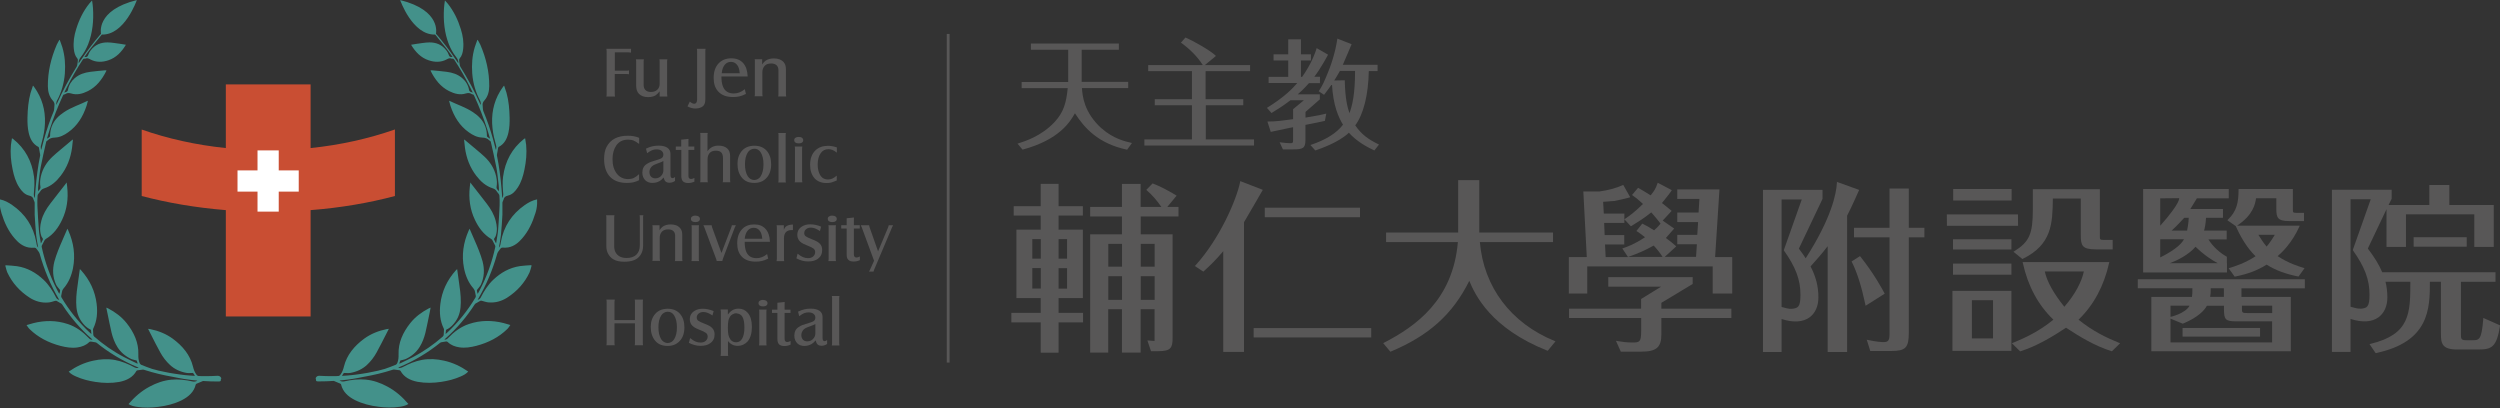 <?xml version="1.0" encoding="UTF-8"?><svg id="_圖層_1" xmlns="http://www.w3.org/2000/svg" viewBox="0 0 267.46 43.65"><rect x="0" y="0" width="267.46" height="43.65" fill="#333333" stroke="none"/><defs><style>.cls-1{fill:#43918a;}.cls-2{fill:#c94e33;}.cls-3{fill:#fff;}.cls-4{fill:#585757;}</style></defs><path class="cls-4" d="M113.25,31.89h2.6v-7.32h-2.6v-1.51h2.6v-1h-2.6v-2.39h-1.91v2.39h-2.89v1h2.89v1.51h-2.6v7.32h2.6v1.58h-3.14v1.02h3.14v3.24h1.91v-3.24h2.62v-1.02h-2.62v-1.58ZM113.25,25.58h.91v2.09h-.91v-2.09ZM113.25,28.69h.91v2.19h-.91v-2.19ZM111.35,30.87h-.91v-2.19h.91v2.19ZM111.35,27.67h-.91v-2.09h.91v2.09Z"/><path class="cls-4" d="M126.08,23.16v-1.02h-1.2l1-1.21-.07-.04c-.92-.56-1.72-.97-2.46-1.25l-.04-.02-.67.69.05.05c.6.55.98.95,1.56,1.78h-2.22v-2.46h-2v2.46h-3.4v1.02h3.4v1.91h-3.4v12.65h1.93v-4.64h1.47v4.64h2v-4.64h1.49v3.4s-.77-.06-.77-.06l.39,1.15h.78c1.32,0,1.53-.34,1.53-1.41v-11.09h-3.41v-1.91h4.04ZM120.04,32.08h-1.47v-2.53h1.47v2.53ZM120.04,28.53h-1.47v-2.44h1.47v2.44ZM123.53,32.08h-1.49v-2.53h1.49v2.53ZM123.53,26.09v2.44h-1.49v-2.44h1.49Z"/><rect class="cls-4" x="134.12" y="35.1" width="12.58" height="1"/><path class="cls-4" d="M132.68,19.37v.08c-.39,1.91-2.17,6.07-4.79,8.95l-.06.06.91.6.04-.04c.6-.54,1.27-1.17,2.09-2.15v10.78h2.22v-13.88c.38-.62,2.01-3.46,2.01-3.46l-2.43-.94Z"/><rect class="cls-4" x="135.31" y="22.22" width="10.19" height="1.02"/><path class="cls-4" d="M158.3,25.9h7.85v-1.02h-7.89v-5.61h-2.26v5.61h-7.71v1.02h7.68c-.53,6.19-4.5,9.01-7.91,10.77l-.08.04.77.92.05-.02c4.09-1.72,6.61-3.99,8.39-7.56.63,1.5,2.29,5.06,8.34,7.46l.05.02.83-1.01-.09-.04c-4.68-1.91-7.59-5.77-8-10.59Z"/><path class="cls-4" d="M201.6,31.36c-.17-.34-1.12-2.1-2.57-3.91l-.04-.05-.9.57.03.06c.57,1.14,1.04,2.64,1.45,4.58l.02.1,2.04-1.29-.03-.06Z"/><path class="cls-4" d="M204.21,24.37v-4.2h-2.06v4.2h-3.8v1.02h3.8v10.33c0,.7-.13.88-.65.88-.14,0-.69-.02-1.67-.23l-.12-.03.38,1.21h2.24c1.54,0,1.88-.35,1.88-1.95v-10.21h1.67v-1.02h-1.67Z"/><path class="cls-4" d="M196.52,19.46v.09c-.06,1.16-.57,3.76-3.34,8.08-.21-.33-.46-.67-.73-1.03l2.53-5.32v-.97h-6.37v17.35h1.99v-3.53c2.63.85,3.94-.48,3.94-2.31,0-1.16-.26-2.21-.84-3.32.39-.43,1.32-1.47,1.83-2.16v11.32h2.08v-14.58c.43-.81,1.29-2.76,1.29-2.76l-2.38-.86ZM191.69,33.04c-.29.03-.77-.11-1.09-.2v-11.5h2.16l-1.91,5.39v.04s0,.03,0,.03c1.24,1.74,1.78,3.13,1.77,4.75,0,1.34-.28,1.42-.94,1.49Z"/><rect class="cls-4" x="208.94" y="28.2" width="6.25" height="1.19"/><path class="cls-4" d="M208.88,37.54h6.31s0-6.42,0-6.42h-6.31v6.42ZM210.96,32.12h2.26v4.08h-2.26v-4.08Z"/><rect class="cls-4" x="208.94" y="25.6" width="6.25" height="1.09"/><path class="cls-4" d="M215.39,26.92l.97.79.04-.02c3.13-1.52,3.19-3.81,3.22-6.45h2.99v3.91c0,1.11.14,1.53,1.6,1.53h1.81v-1.01h-.99c-.38,0-.38-.09-.38-.41v-5.02h-7.17v2.17c0,2.63-.37,3.46-2,4.48l-.08.05Z"/><rect class="cls-4" x="208.96" y="20.22" width="6.25" height="1.23"/><polygon class="cls-4" points="215.89 22.94 208.28 22.94 208.29 24.16 215.9 24.16 215.89 22.94"/><path class="cls-4" d="M226.71,36.68c-1.35-.55-2.81-1.24-4.34-2.48,1.62-1.56,2.72-3.6,3.27-6.07l.02-.09h-9.27l.02.09c.54,2.47,1.64,4.51,3.27,6.07-1.52,1.24-2.98,1.93-4.34,2.48l-.1.04.87.86h.05c1.78-.57,3.42-1.56,4.87-2.52,1.46.96,3.09,1.95,4.87,2.51h.05s.87-.85.87-.85l-.1-.04ZM220.85,32.82c-1.13-1.41-1.86-2.69-2.09-3.78h4.18c-.23,1.08-.91,2.43-2.09,3.78Z"/><path class="cls-4" d="M265.67,34.02v.12c-.18,2.26-.45,2.26-1.18,2.26h-.6c-.61,0-.61-.14-.61-.68v-5.57h3.7v-1.02h-12.12c-.33-.8-.84-1.62-1.54-2.54l2-4.21v4.04h2.08v-3.49h7.31v3.49h2.08v-4.49h-4.75v-2.14h-2.14v2.14h-4.36l.33-.67v-.96h-6.39v17.35h1.99v-3.53c2.63.85,3.94-.48,3.94-2.31,0-.58-.07-1.13-.2-1.67h2.66c0,3.39-.03,5.63-4.27,6.65l-.1.02.65.96h.05c5.71-1.21,5.76-4.76,5.76-7.63h1.18v5.55c0,1.06.12,1.7,1.74,1.7h2.23c1.45,0,1.99-.21,2.36-2.58l-1.78-.79ZM252.56,33.02c-.29.03-.77-.11-1.09-.2v-11.5h2.16l-1.91,5.4v.04s.01.03.01.03c1.24,1.74,1.78,3.13,1.77,4.75,0,1.34-.28,1.42-.94,1.49Z"/><rect class="cls-4" x="258.22" y="25.38" width="5.68" height="1.01"/><path class="cls-4" d="M238.24,28.16h0v-.69s-.09-.05-.09-.05c-1.03-.6-1.63-1.4-1.89-1.81h1.96v-.94h-2.42c.06-.21.17-.66.21-1.37h1.81v-.94h-3.49s.46-.74.7-1.14h3.41v-1h-9.16v8.93h8.97v-1ZM234.16,23.3c-.02.58-.13,1.13-.17,1.34,0,0,0,.02,0,.03h-1.66c.58-.52,1.35-1.37,1.35-1.37h.49ZM231.11,21.22l2.02-.02s.21.43-2.02,2.95v-2.93ZM231.11,25.6h2.54c-.34.67-1.41,1.38-2.54,1.94v-1.94ZM232.13,28.16c.85-.32,2.01-.9,2.76-1.76.92.9,1.85,1.49,2.38,1.76h-5.14Z"/><path class="cls-4" d="M238.29,23.56l.9.63.03.07c.8,1.77,1.63,2.72,2.09,3.15-1.15.76-2.25,1.09-2.79,1.26l-.09.03.64.89h.04c1.39-.28,2.4-.66,3.38-1.28.98.61,1.99.99,3.38,1.27h.04s.64-.89.64-.89l-.09-.03c-.54-.16-1.64-.5-2.79-1.26.42-.35,1.52-1.38,2.32-3.15l.04-.11h-6.7c1.73-1.15,1.94-2.32,2.03-2.93h2.17s0,1.11,0,1.11c0,.96.12,1.33,1.39,1.33h1.57v-.88h-.86c-.33,0-.33-.08-.33-.36v-2.19h-5.81v.07c0,1.35-.19,2.31-1.14,3.21l-.06.06ZM242.49,25.12h.88c-.23.38-.49.8-.88,1.26-.39-.47-.65-.89-.88-1.26h.88Z"/><rect class="cls-4" x="233.5" y="35.09" width="8.29" height=".92"/><path class="cls-4" d="M246.58,30.84v-.96h-17.87v.96h5.84v.3c0,.22-.02.45-.05.63h-4.34v5.81h14.92v-5.81h-5.28v-.92h6.77ZM236.51,31.12v-.28h1.41v.92h-1.47c.06-.33.06-.54.06-.65ZM232.21,32.7h2.04c-.46.86-2.04,1.2-2.04,1.2v-1.2ZM239.85,32.7h3.24v.79h-2.71c-.49.01-.53-.08-.53-.42v-.37ZM243.08,34.38v2.25h-10.87v-2.54l1.31.54c1.69-.69,2.36-1.49,2.58-1.92h1.83v.34c0,1.18.16,1.33,1.39,1.33h3.77Z"/><path class="cls-4" d="M177.75,32.39l3.34-2.01v-.73h-9.03v1.02h5.65l-2.14,1.32v1.03s-7.71,0-7.71,0v1h7.72v1.39c0,1.19-.18,1.23-.92,1.23-.65,0-.99-.05-1.54-.14l-.24-.04.52,1.16h2.21c1.6,0,2.13-.47,2.13-1.84v-1.76h7.49v-1h-7.49v-.62Z"/><path class="cls-4" d="M183.49,27.49l.46-7.15v-.08s-4.51,0-4.51,0v1.02h2.37l-.09,1.46h-2.28v1.02h2.23l-.09,1.37h-2.14v1h2.1l-.09,1.35h-3.35l1.23-1.12-.13-.12c-.25-.22-.47-.41-.98-.78l.89-1.01-1.23-.85.96-1.04-.06-.05c-.32-.28-.98-.79-.98-.79,0,0,1.11-1.35,1.05-1.38l-1.5-.79-.03.08c-.19.54-.31.76-.73,1.27-.65-.41-.93-.58-1.29-.78l-.05-.03-.65.77.07.05c.26.18.49.34,1.1.91-.93.91-1.38,1.22-1.86,1.55l-.13.09.7.75.05-.03c.09-.05.17-.11.27-.17.49-.3,1.1-.68,1.86-1.29.39.43.83.99.99,1.2-.21.28-.44.5-.69.72-.52-.34-.82-.5-1.21-.69l-.05-.03-.63.79.12.08c.25.17.49.33.8.59-1.15.76-1.83.99-2.34,1.17l-.09.03.61.92h-2.39l-.07-1.35h2.06v-1h-2.1l-.05-1.3h2.16v-1h-2.2l-.07-1.26c.31-.02.55-.04,1.18-.09h.04s1.7-.36,1.67-.41l-.74-1.31-.06.03c-.69.31-1.52.54-2.47.67h-1.74l.37,7.02h-1.92v3.9h1.97v-2.9h13.42v2.9h2.09v-3.9h-1.81ZM174.17,27.49l.05-.02c1.07-.37,1.76-.68,2.7-1.2.51.56.72.86.95,1.22h-3.7Z"/><path class="cls-4" d="M117.84,13.73c-1.87-1.71-2.03-3.44-2.09-4.31h4.95v-.66h-4.98c0-.12,0-.25,0-.33v-3.11h3.98v-.66h-9.41v.66h3.99v3.13c0,.09,0,.23,0,.32h-4.98v.66h4.93c-.16,1.58-.43,2.58-1.42,3.64-1.39,1.48-3.11,2.03-3.84,2.26l-.11.04.53.63h.03c3.92-1.05,5.08-2.99,5.58-3.88,1.01,1.56,2.47,3.23,5.56,3.89h.03s.51-.71.51-.71l-.07-.02c-.58-.13-1.95-.44-3.16-1.54Z"/><path class="cls-4" d="M128.98,11.26h4.03v-.65h-4.03v-3h4.76v-.65h-4.84l1.18-.97-.03-.04c-.52-.53-2.47-1.62-3.2-1.93h-.03s-.48.54-.48.54l.04.03c.98.71,1.75,1.51,2.3,2.37h-5.84v.65h4.68v3h-3.98v.65h3.98v3.65h-5.09v.66h11.73v-.66h-5.16v-3.65Z"/><path class="cls-4" d="M141.59,8.88c-.17.35-.34.63-.48.84l-.03.04.57.38.03-.03c.05-.06.1-.13.15-.2.19-.25.42-.55.67-.92.12,2.35.73,3.61,1.18,4.35-.67.89-1.85,1.63-3.42,2.15l-.07.02.52.58h.03c.61-.22,2.45-.84,3.57-1.89.82.92,1.92,1.52,2.69,1.88l.03.02.5-.63-.05-.03c-1.02-.5-1.8-1.01-2.49-2.03.88-1.18,1.4-3.24,1.45-5.81h.94v-.67h-3.72c.2-.43.94-2.2.94-2.2l-1.53-.6v.05c-.21,1.45-.7,2.92-1.19,4.04M141.22,8.21h-.61c.71-.91,1.47-2.36,1.47-2.36l-1.23-.71v.05c-.31.99-.82,2.01-1.54,3.03h-.13v-1.75h1.07v-.66h-1.07v-1.6h-1.36v1.6h-1.57v.66h1.57v1.75h-2.1v.66h3.07c-.51.58-1.29,1.44-3.2,2.63l-.05.03.49.55.13-.08c.46-.28,1.09-.67,1.89-1.28h1.44l-1.15.95h0v1.07c-.77.11-1.95.27-2.68.25h-.07s.36,1.11.36,1.11c0,0,1.46-.32,1.98-.42.17-.03.32-.06.41-.08v1.4c0,.28-.05.31-.3.31-.3,0-.65-.04-.97-.08l-.17-.02.35.76h1.1c1.03,0,1.31-.12,1.31-.99v-1.63c.67-.13,1.86-.37,2.05-.42h.03s.15-.79.15-.79l-.07.02c-.4.1-.75.18-2.15.41v-.61l1.53-1.34v-.54h-2.36c.26-.22.64-.57,1.2-1.2h1.17M144.37,12.11c-.23-.66-.46-1.61-.5-3.47v-.05s-1.13.02-1.13.02c.16-.25.35-.55.61-1.02h1.62c0,2.52-.3,3.71-.6,4.51Z"/><path class="cls-4" d="M64.87,5.22h2.64v.41c-.09-.02-.18-.03-.27-.03h-1.46v1.96h1.24c.09,0,.18,0,.27-.03v.42c-.07-.02-.16-.03-.26-.03h-1.26v2.16c0,.09.01.17.03.25h-.93c.02-.08.03-.16.03-.25v-4.6c0-.08-.01-.17-.03-.24Z"/><path class="cls-4" d="M70.57,10.32v-.55c-.15.19-.28.33-.42.42-.21.13-.48.2-.8.2-.43,0-.77-.12-1-.36-.19-.2-.29-.49-.29-.86v-2.58c0-.08-.01-.17-.03-.24h.86c-.02.07-.03.15-.03.24v2.5c0,.21.05.38.16.51.14.16.34.24.62.24s.5-.08.67-.23c.17-.16.26-.36.26-.61v-2.41c0-.09,0-.17-.03-.24h.86c-.02.06-.03.15-.03.24v3.49c0,.08.01.16.03.25h-.81Z"/><path class="cls-4" d="M73.55,11.38l.25-.51c.18.15.33.23.46.23.21,0,.32-.16.32-.48v-5.16c0-.09-.01-.17-.03-.24h.94c-.02.06-.03.15-.03.25v5.12c0,.3-.05.52-.15.65-.08.12-.2.21-.37.27-.16.07-.34.1-.54.1-.29,0-.57-.08-.85-.23Z"/><path class="cls-4" d="M79.8,10.05c-.26.13-.49.21-.69.26-.2.05-.43.07-.7.07-.69,0-1.22-.2-1.58-.6-.32-.35-.48-.83-.48-1.44,0-.68.18-1.2.55-1.58.34-.35.79-.52,1.34-.52s.96.17,1.26.5c.3.33.46.81.49,1.44h-2.81c0,.44.05.78.15,1.04.19.52.59.78,1.18.78.41,0,.8-.15,1.17-.46l.12.5ZM77.2,7.84h1.94c-.02-.23-.05-.41-.1-.55-.07-.21-.18-.38-.35-.51-.14-.11-.3-.16-.49-.16-.28,0-.5.11-.67.32-.17.21-.28.51-.32.9Z"/><path class="cls-4" d="M80.73,6.34h.81v.56c.12-.19.24-.32.37-.41.23-.16.53-.24.89-.24.46,0,.81.14,1.05.41.15.18.23.42.23.74v2.67c0,.08.01.16.03.25h-.86c.02-.06.03-.14.03-.25v-2.56c0-.23-.07-.4-.2-.53-.13-.12-.33-.19-.57-.19-.31,0-.54.08-.7.25-.16.18-.25.41-.25.69v2.32c0,.09.01.17.03.25h-.86c.02-.07.03-.15.03-.25v-3.49c0-.08,0-.17-.03-.24Z"/><path class="cls-4" d="M68.38,14.75v.66c-.22-.18-.42-.3-.59-.37-.17-.07-.37-.1-.6-.1-.55,0-.96.2-1.25.61-.27.39-.41.88-.41,1.49,0,.65.16,1.16.47,1.55.3.38.71.57,1.21.57.22,0,.42-.04.59-.12.17-.08.36-.21.57-.41v.65c-.24.11-.45.19-.64.23-.19.04-.41.06-.66.06-.77,0-1.36-.21-1.78-.63-.44-.45-.66-1.09-.66-1.93,0-.53.09-.97.27-1.31.42-.79,1.18-1.18,2.28-1.18.42,0,.82.07,1.19.22Z"/><path class="cls-4" d="M71,18.99c-.16.18-.3.31-.43.38-.23.13-.49.2-.78.2s-.54-.09-.73-.26c-.22-.21-.34-.49-.34-.84,0-.42.16-.73.48-.93.14-.09.28-.16.4-.21.13-.05.41-.14.85-.27.19-.06.32-.12.4-.2.08-.08.12-.19.12-.33,0-.16-.07-.29-.2-.4-.13-.1-.3-.15-.52-.15-.18,0-.35.03-.49.09-.14.06-.32.16-.53.32l-.12-.49c.27-.12.49-.21.69-.25.19-.04.41-.07.67-.07.4,0,.71.08.93.23.22.15.33.37.33.65v2.27c0,.22.08.33.23.33.06,0,.15-.04.26-.12v.42c-.2.13-.39.19-.58.19s-.33-.04-.43-.13c-.1-.09-.17-.24-.22-.45ZM70.98,17.22c-.1.05-.17.09-.21.11-.05.02-.24.09-.58.22-.27.1-.45.22-.55.37-.11.15-.16.31-.16.49,0,.2.06.37.17.49.12.12.27.18.46.18.3,0,.53-.12.7-.36.11-.15.16-.32.16-.49v-1Z"/><path class="cls-4" d="M72.88,16.04h-.58v-.36h.58v-.74l.78-.08c0,.14-.01.23-.01.28v.54h.63v.36h-.63v2.77c0,.23.1.34.29.34.09,0,.21-.04.35-.11v.39c-.21.1-.43.15-.66.15-.25,0-.44-.06-.56-.18-.12-.12-.18-.31-.18-.57v-2.79Z"/><path class="cls-4" d="M74.9,19.51c.02-.07.03-.15.03-.24v-4.81c0-.09,0-.17-.03-.24h.82c-.02.07-.03.15-.03.24v1.71c.16-.21.34-.36.52-.45s.4-.14.66-.14c.39,0,.7.1.92.29.22.19.32.46.32.82v2.57c0,.08,0,.16.03.24h-.82c.02-.07.03-.15.03-.24v-2.32c0-.28-.06-.49-.18-.62-.12-.13-.31-.2-.57-.2-.3,0-.52.08-.67.24-.15.17-.23.39-.23.64v2.26c0,.08,0,.16.03.24h-.82Z"/><path class="cls-4" d="M80.7,15.59c.58,0,1.03.19,1.35.57.3.36.45.83.45,1.42,0,.63-.17,1.12-.52,1.48-.32.34-.75.51-1.28.51-.57,0-1.01-.18-1.32-.55-.32-.38-.48-.88-.48-1.49,0-.56.16-1.03.47-1.39.31-.36.75-.54,1.32-.55ZM80.7,15.91c-.14,0-.27.04-.4.11-.13.07-.23.17-.3.29-.2.31-.3.73-.3,1.26s.1.97.3,1.29c.08.12.18.22.3.29.12.07.26.11.39.11s.27-.04.39-.11c.13-.07.23-.17.3-.29.2-.32.3-.74.3-1.28s-.1-.97-.3-1.28c-.16-.26-.39-.39-.69-.39Z"/><path class="cls-4" d="M84.08,14.23c-.02.07-.03.15-.03.24v4.81c0,.08,0,.16.03.24h-.82c.02-.07.03-.15.03-.24v-4.81c0-.09,0-.17-.03-.24h.82Z"/><path class="cls-4" d="M85.45,14.65c.15,0,.27.03.35.09.08.06.13.14.13.25,0,.11-.04.2-.13.26-.08.06-.2.09-.34.09-.32,0-.49-.12-.49-.35,0-.11.04-.19.13-.25.09-.06.2-.09.35-.09ZM85.02,15.68h.82c-.02.07-.03.15-.03.24v3.35c0,.08.01.16.03.24h-.82c.02-.07.03-.15.03-.24v-3.35c0-.09,0-.17-.03-.24Z"/><path class="cls-4" d="M89.54,19.3c-.29.12-.49.19-.62.23-.12.03-.29.05-.49.05-.55,0-.98-.17-1.28-.5-.32-.36-.48-.84-.48-1.44,0-.69.2-1.22.61-1.59.33-.3.77-.45,1.31-.45.3,0,.61.06.94.17v.56c-.19-.14-.34-.24-.47-.29-.13-.05-.27-.08-.43-.08-.36,0-.63.14-.83.43-.21.3-.32.71-.32,1.21,0,.43.08.8.24,1.09.19.34.47.51.86.51.17,0,.32-.03.46-.09.14-.06.3-.17.48-.32v.53Z"/><path class="cls-4" d="M68.83,23.03c-.02.07-.03.15-.03.24v3.04c0,.39-.1.72-.29.99-.19.27-.44.46-.75.56-.29.1-.62.14-.97.14-.51,0-.91-.09-1.19-.27-.23-.14-.41-.34-.54-.58-.13-.24-.19-.51-.19-.8v-3.08c0-.09-.01-.16-.03-.24h.9c-.02.07-.03.15-.03.23v3.1c0,.29.07.54.21.74.23.33.6.5,1.12.5.45,0,.8-.12,1.04-.35.24-.23.37-.57.37-1v-2.98c0-.1-.01-.17-.03-.24h.44Z"/><path class="cls-4" d="M69.78,24.1h.78v.53c.12-.18.23-.31.35-.39.22-.15.51-.23.85-.23.44,0,.78.13,1.01.4.15.17.22.41.22.71v2.57c0,.08,0,.16.03.24h-.82c.02-.06.03-.14.03-.24v-2.46c0-.22-.06-.39-.19-.51-.13-.12-.31-.18-.55-.18-.3,0-.52.08-.67.24-.16.17-.24.39-.24.66v2.23c0,.08.01.16.03.24h-.82c.02-.07.03-.15.03-.24v-3.35c0-.08-.01-.16-.03-.23Z"/><path class="cls-4" d="M74.4,23.07c.15,0,.26.03.35.09.08.06.13.14.13.25,0,.11-.04.2-.13.26-.08.06-.2.09-.34.09-.32,0-.49-.12-.49-.35,0-.11.04-.19.13-.25.09-.06.2-.1.35-.1ZM73.97,24.1h.82c-.02.07-.03.15-.03.24v3.35c0,.08,0,.16.03.24h-.82c.02-.07.03-.15.03-.24v-3.35c0-.09,0-.17-.03-.24Z"/><path class="cls-4" d="M77.18,27.08l1.06-2.77c.03-.08.05-.15.05-.21h.44c-.04.07-.08.14-.11.21l-1.29,3.4c-.03.09-.05.15-.05.19v.02s-.61,0-.61,0c0-.07-.02-.14-.05-.21l-1.27-3.4s-.05-.12-.1-.21h.89c0,.07.02.14.04.21l1.01,2.77Z"/><path class="cls-4" d="M82.18,27.67c-.25.12-.47.21-.67.25-.19.05-.42.07-.67.07-.67,0-1.17-.19-1.51-.57-.31-.34-.46-.8-.46-1.39,0-.65.18-1.16.53-1.52.32-.34.75-.5,1.29-.5s.92.16,1.21.48c.29.32.45.78.47,1.38h-2.7c0,.42.05.75.14,1,.19.5.56.75,1.14.75.39,0,.77-.15,1.12-.44l.11.48ZM79.68,25.54h1.87c-.02-.22-.05-.39-.1-.53-.07-.2-.18-.37-.34-.49-.13-.1-.29-.15-.48-.15-.26,0-.48.1-.65.31-.17.21-.27.5-.31.87Z"/><path class="cls-4" d="M83.08,24.1h.78v.49c.07-.2.18-.34.32-.42.14-.08.36-.14.65-.15v.59c-.06,0-.1,0-.12,0-.56,0-.84.3-.84.9v2.19c0,.09.01.17.03.24h-.82c.02-.08.03-.16.03-.24v-3.35c0-.09-.01-.17-.03-.24Z"/><path class="cls-4" d="M85.2,27.66l.13-.52c.22.18.41.3.58.37.17.07.35.11.54.11.24,0,.43-.07.57-.2.12-.13.19-.27.19-.44s-.06-.29-.18-.39c-.12-.09-.38-.22-.77-.37-.39-.15-.65-.32-.78-.51-.12-.17-.18-.37-.18-.58,0-.4.17-.7.52-.91.24-.15.53-.22.87-.22.37,0,.76.08,1.16.25l-.13.47c-.35-.24-.67-.37-.96-.37-.21,0-.38.05-.51.16-.14.11-.21.25-.21.43,0,.14.05.26.16.34s.33.19.67.32c.41.15.69.31.85.48.16.17.24.39.24.67,0,.4-.15.71-.46.94-.26.19-.6.28-1.04.28s-.84-.11-1.25-.33Z"/><path class="cls-4" d="M89.04,23.07c.15,0,.26.03.35.09.08.06.13.14.13.25,0,.11-.04.2-.13.26-.08.06-.2.09-.34.09-.32,0-.49-.12-.49-.35,0-.11.04-.19.13-.25.09-.06.2-.1.35-.1ZM88.62,24.1h.82c-.02.07-.03.15-.03.24v3.35c0,.08,0,.16.03.24h-.82c.02-.07.03-.15.03-.24v-3.35c0-.09,0-.17-.03-.24Z"/><path class="cls-4" d="M90.58,24.45h-.58v-.36h.58v-.74l.78-.08c0,.14-.01.23-.01.28v.54h.63v.36h-.63v2.76c0,.23.1.34.29.34.09,0,.21-.04.35-.11v.39c-.21.1-.43.15-.66.15-.26,0-.44-.06-.57-.18s-.18-.31-.18-.57v-2.79Z"/><path class="cls-4" d="M93.52,27.92l-1.33-3.61s-.05-.12-.1-.21h.89c.01.08.03.15.05.21l.91,2.58,1.08-2.58c.03-.07.05-.14.06-.21h.47c-.05.08-.08.15-.11.21l-1.92,4.54c-.03.07-.05.14-.07.21h-.48c.05-.09.09-.16.11-.21l.42-.93Z"/><path class="cls-4" d="M65.74,34.59v2.12c0,.09.01.16.03.23h-.9c.02-.06.03-.14.03-.23v-4.43c0-.09-.01-.16-.03-.23h.9c-.02.08-.03.16-.03.24v1.95h2.19v-1.95c0-.08,0-.16-.03-.24h.9c-.02.07-.03.15-.03.23v4.43c0,.09.01.16.03.23h-.9c.02-.07.03-.15.03-.23v-2.12h-2.19Z"/><path class="cls-4" d="M71.42,33.03c.58,0,1.03.19,1.35.57.3.36.45.83.45,1.42,0,.63-.17,1.12-.52,1.48-.32.34-.75.51-1.28.51-.57,0-1.01-.18-1.32-.55-.32-.38-.48-.87-.48-1.49,0-.56.16-1.03.48-1.39.31-.36.75-.54,1.32-.55ZM71.43,33.35c-.14,0-.27.04-.39.11-.13.07-.23.17-.3.29-.2.31-.3.73-.3,1.26s.1.97.3,1.29c.08.12.18.22.3.29.13.07.26.11.39.11s.27-.04.39-.11c.13-.07.22-.17.3-.29.2-.32.3-.74.3-1.28s-.1-.97-.3-1.28c-.16-.26-.39-.39-.69-.39Z"/><path class="cls-4" d="M73.7,36.69l.13-.52c.22.18.42.3.58.37.17.07.35.11.54.11.24,0,.43-.07.57-.2.13-.13.19-.27.19-.44s-.06-.29-.18-.39c-.12-.09-.38-.22-.77-.37-.39-.15-.65-.32-.78-.51-.12-.17-.18-.37-.18-.58,0-.4.17-.7.52-.91.24-.15.53-.22.87-.22.37,0,.76.09,1.16.25l-.13.47c-.35-.24-.67-.37-.96-.37-.21,0-.38.05-.51.16-.14.11-.21.25-.21.43,0,.14.05.26.16.34.1.08.33.19.67.32.41.15.69.31.84.48.16.17.24.39.24.67,0,.4-.15.71-.47.94-.26.19-.6.28-1.03.28s-.84-.11-1.26-.33Z"/><path class="cls-4" d="M77.88,36.51v1.34c0,.09.01.16.03.23h-.82c.02-.08.03-.15.03-.23v-4.5c0-.08-.01-.16-.03-.24h.78v.55c.29-.42.66-.64,1.14-.64.4,0,.73.15.99.45.15.18.26.39.33.63.07.24.11.53.11.87,0,.67-.15,1.18-.44,1.54-.13.15-.29.27-.48.36-.19.09-.4.13-.61.13-.41,0-.75-.17-1.02-.5ZM78.79,33.51c-.14,0-.27.03-.39.1-.13.07-.23.15-.3.27-.09.13-.15.28-.18.45-.03.17-.05.42-.05.74s.02.59.06.77c.04.18.12.34.22.49.15.19.35.29.6.29.29,0,.51-.14.66-.41.15-.27.23-.66.23-1.17s-.07-.91-.22-1.16c-.06-.11-.15-.19-.26-.25-.11-.06-.23-.1-.36-.1Z"/><path class="cls-4" d="M81.63,32.09c.15,0,.26.03.35.09.08.06.13.14.13.25s-.04.2-.13.26c-.08.06-.2.09-.34.09-.32,0-.49-.12-.49-.35,0-.1.04-.19.13-.25.09-.06.2-.1.35-.1ZM81.2,33.12h.82c-.02.07-.03.15-.03.24v3.35c0,.08,0,.16.03.24h-.82c.02-.07.03-.15.03-.24v-3.35c0-.09,0-.17-.03-.24Z"/><path class="cls-4" d="M83.17,33.48h-.58v-.35h.58v-.74l.78-.08c-.01.14-.01.23-.01.28v.54h.63v.35h-.63v2.77c0,.23.1.34.29.34.09,0,.21-.04.35-.11v.39c-.21.1-.43.15-.66.15-.26,0-.44-.06-.57-.18-.12-.12-.18-.31-.18-.57v-2.79Z"/><path class="cls-4" d="M87.25,36.43c-.16.18-.3.31-.43.38-.23.13-.49.2-.78.2s-.54-.09-.72-.26c-.22-.21-.34-.49-.34-.84,0-.42.16-.73.48-.93.14-.09.27-.16.4-.21.13-.05.41-.14.85-.27.19-.06.32-.12.4-.2.08-.08.12-.19.12-.33,0-.16-.07-.29-.2-.4-.13-.1-.3-.15-.52-.15-.18,0-.35.03-.49.09-.14.06-.32.16-.52.32l-.12-.49c.27-.12.49-.21.69-.25.19-.05.41-.07.67-.07.4,0,.71.08.93.23.22.15.33.37.33.65v2.27c0,.22.08.33.23.33.06,0,.15-.04.26-.12v.42c-.2.13-.39.19-.58.19s-.33-.04-.43-.13c-.1-.09-.17-.24-.22-.45ZM87.23,34.66c-.1.05-.17.09-.21.11-.04.02-.24.09-.58.22-.27.1-.45.22-.55.37-.1.15-.16.31-.16.49,0,.2.06.37.17.49.12.12.27.18.46.18.3,0,.54-.12.71-.36.11-.15.16-.32.16-.5v-1Z"/><path class="cls-4" d="M89.81,31.67c-.02.07-.03.15-.03.24v4.81c0,.08.01.16.03.24h-.82c.02-.07.03-.15.03-.24v-4.81c0-.09-.01-.17-.03-.24h.82Z"/><rect class="cls-4" x="101.29" y="3.63" width=".3" height="35.16"/><path class="cls-1" d="M23.68,40.55c0-.19-.15-.34-.38-.35,0,0,.02,0-.15.01-.34.02-.82.04-1.4.03-.18,0-.37,0-.56-.02-.06-.02-.11-.07-.15-.11-.22-.28-.32-.59-.4-.91-.3-1.22-1.1-2.19-2.18-2.98-.71-.51-1.51-.83-2.39-1.01-.07-.01-.13-.02-.23-.03.1.19.18.36.27.53.34.67.67,1.34,1.04,2,.27.49.61.94,1.04,1.34.48.44,1.08.73,1.79.85.2.03.41,0,.67,0,.04.06.12.17.19.27,0,.01-.02.02-.02.04-.33-.01-.68-.05-1.04-.08-.36-.05-.73-.08-1.11-.15-.38-.06-.76-.12-1.14-.21-.19-.04-.38-.08-.57-.12-.19-.05-.37-.1-.56-.15-.04-.01-.08-.02-.12-.03-.39-.13-.78-.28-1.19-.45-.06-.03-.12-.11-.15-.17-.13-.31-.15-.63-.14-.95.04-1.22-.45-2.32-1.26-3.34-.53-.66-1.2-1.16-1.96-1.56-.06-.03-.12-.05-.21-.09.04.2.08.38.12.57.15.71.28,1.42.45,2.13.13.52.32,1.04.62,1.52.34.54.82.96,1.44,1.26.17.08.38.11.62.18.02.07.07.18.11.3-.01,0-.02.02-.04.03-.47-.23-.95-.45-1.41-.69-1.19-.62-2.25-1.37-3.21-2.21-.05-.04-.08-.12-.09-.18-.02-.18-.02-.36-.03-.55,0-.04,0-.08.02-.11.41-.83.48-1.72.37-2.64-.16-1.35-.72-2.55-1.66-3.6-.03-.03-.06-.07-.1-.1-.01,0-.03-.01-.04-.02-.06.41-.11.82-.17,1.22-.11.77-.23,1.54-.22,2.33.01.71.11,1.39.55,2.02.25.35.53.68.97.88.03.01.07.06.07.09.02.12.02.24.04.39-.06-.05-.1-.07-.13-.1-1.25-1.16-2.26-2.44-3.08-3.82-.02-.04-.03-.09-.03-.13.02-.15.06-.31.09-.46.02-.13.07-.25.16-.35.56-.64.86-1.39,1.02-2.19.27-1.39.07-2.73-.51-4.03-.03-.06-.06-.11-.09-.18-.18.41-.35.81-.52,1.2-.33.75-.65,1.51-.87,2.3-.22.85-.19,1.67.18,2.48.08.18.24.34.37.51.02.03.06.07.06.1-.01.13-.03.25-.09.38-.06-.11-.13-.22-.18-.33-.8-1.51-1.35-3.07-1.7-4.69-.01-.05,0-.12.02-.16.09-.18.18-.36.28-.54.03-.06.1-.13.15-.16.82-.49,1.34-1.22,1.73-2.04.53-1.11.68-2.29.55-3.5-.02-.15-.04-.31-.06-.5-.07.1-.12.16-.16.22-.53.69-1.08,1.37-1.61,2.07-.42.55-.77,1.15-.94,1.81-.14.52-.19,1.05-.02,1.57.03.09.06.19.13.26.08.09.07.17.02.26-.05.09-.09.19-.14.28,0,0-.01.01-.04.04-.07-.49-.17-.95-.21-1.42-.07-.86-.12-1.73-.16-2.6-.02-.36,0-.73.02-1.09,0-.06.05-.13.09-.19.06-.09.15-.16.2-.26.1-.17.23-.26.42-.32.75-.24,1.3-.74,1.76-1.34.69-.89,1.07-1.91,1.22-3.02.04-.28.06-.56.09-.84-.02,0-.02,0-.03-.02-.18.16-.37.31-.56.47-.53.46-1.09.89-1.6,1.37-.61.57-1.05,1.27-1.24,2.1-.09.39-.11.77-.04,1.16.01.06-.02.14-.05.19-.05.08-.13.15-.21.24,0-.24,0-.45.03-.67.08-.63.13-1.26.25-1.89.17-.91.39-1.81.59-2.72,0-.04.04-.07.07-.1.02-.02.06-.03.08-.05.22-.24.48-.3.78-.31.53-.02,1-.26,1.43-.57.98-.69,1.58-1.68,1.96-2.83.05-.15.09-.31.13-.47,0-.02,0-.04,0-.07-.85.42-1.75.69-2.55,1.23-.56.37-1.04.83-1.3,1.51-.12.32-.18.66-.18,1,0,.04-.01.09-.04.12-.08.08-.17.12-.3.2.1-.34.19-.65.29-.96.4-1.25.87-2.46,1.42-3.65.04-.08.07-.13.16-.13.04,0,.08-.02.11-.04.2-.14.39-.12.61-.06.63.2,1.23.03,1.81-.26.89-.45,1.49-1.22,1.95-2.14,0-.02,0-.04.02-.07-.08,0-.16,0-.23,0-.5.05-1.01.09-1.52.16-.59.08-1.16.25-1.65.68-.38.33-.63.74-.72,1.26-.01.06-.05.14-.11.17-.08.05-.17.07-.29.11.11-.22.2-.41.3-.6.51-1.01,1.07-1.99,1.68-2.92.05-.08.11-.12.19-.11.03,0,.07,0,.1,0,.2-.11.35-.01.53.08.62.33,1.28.31,1.93.09.81-.27,1.4-.87,1.87-1.66-.22-.03-.41-.07-.61-.1-.45-.06-.89-.14-1.33-.15-.71-.01-1.36.22-1.85.88-.11.14-.19.31-.25.48-.05.14-.12.19-.23.2-.05,0-.09,0-.17,0,.22-.31.42-.6.63-.87.38-.48.77-.96,1.15-1.43.03-.04.06-.07.09-.1,2.44.07,3.74-3.69,3.74-3.69-4.44,1.1-3.83,3.61-3.83,3.61h0s-.09.09-.13.14c-.67.79-1.31,1.62-1.91,2.5-.12.17-.24.35-.36.53-.02-.29.09-.5.25-.7.32-.4.57-.86.77-1.35.48-1.24.6-2.53.52-3.86-.01-.27-.06-.53-.1-.83-.12.14-.22.24-.31.35-.63.79-1.08,1.71-1.39,2.72-.22.69-.33,1.4-.25,2.13.04.37.13.73.37,1,.06.07.07.13.06.22-.01.06-.01.12-.02.18-.03.17-.03.36-.11.49-.79,1.27-1.51,2.59-2.12,3.98-.01.03-.03.05-.04.07-.01,0-.02,0-.03-.01.02-.13.02-.27.07-.38.5-.92.78-1.9.86-2.95.07-.96,0-1.89-.27-2.79-.08-.27-.19-.52-.28-.79-.02,0-.02,0-.04,0-.09.17-.2.34-.28.52-.61,1.42-.96,2.88-.95,4.42,0,.58.15,1.13.52,1.54.17.18.22.36.18.6-.03.19,0,.38-.08.57-.4.95-.73,1.92-1.01,2.91-.11.39-.21.78-.31,1.17-.01,0-.03,0-.04,0,0-.14-.04-.29,0-.42.17-.61.32-1.22.39-1.85.16-1.45-.1-2.78-.81-3.96-.12-.21-.27-.4-.4-.59-.02,0-.02,0-.04,0-.08.25-.17.51-.25.76-.24.87-.31,1.76-.33,2.64-.01.55.01,1.09.13,1.62.15.65.43,1.21,1.04,1.52.03.02.05.06.06.1.03.18.06.35.09.53.01.09.05.18.04.27-.24,1.17-.39,2.34-.49,3.52-.03.33-.05.66-.08,1-.02,0-.03,0-.05,0-.02-.12-.07-.24-.06-.36.05-.63.1-1.25.02-1.87-.22-1.68-.97-3.03-2.22-4.03-.04-.03-.08-.05-.14-.09-.04.26-.08.49-.11.72-.08.89,0,1.76.18,2.62.14.68.33,1.34.71,1.92.26.4.58.77,1.07.88.28.06.41.2.47.45.03.11.11.21.11.32.01.43-.01.86,0,1.28.04.73.09,1.46.16,2.19.05.44.14.89.22,1.33-.07-.08-.13-.17-.15-.27-.03-.1-.04-.21-.06-.32-.3-1.69-1.18-3.01-2.57-3.97-.4-.28-.83-.51-1.32-.61-.01.15-.03.32-.02.48.02.36.1.69.2,1.03.3.97.72,1.89,1.41,2.68.39.45.85.84,1.49.96.2.04.41.03.62.02.09,0,.16.04.21.11.08.11.17.22.25.34.05.08.09.16.11.25.47,1.66,1.13,3.27,2.04,4.81.01.02.02.04.04.09-.15-.06-.25-.12-.32-.24-.36-.71-.78-1.38-1.36-1.93-.8-.75-1.72-1.28-2.84-1.45-.4-.06-.81-.07-1.21-.1-.02.02-.02.03-.04.05.07.24.12.5.22.73.51,1.09,1.31,2,2.4,2.7.59.37,1.26.57,2,.5.24-.02.47-.11.7-.17.05-.01.12-.02.16,0,.18.1.36.21.54.31.03.02.04.05.06.07.86,1.34,1.91,2.58,3.18,3.7.02.02.04.04.07.07-.18.02-.29-.05-.4-.17-.63-.65-1.33-1.2-2.24-1.5-1.23-.41-2.45-.41-3.69-.1-.23.06-.46.13-.73.21.12.16.21.32.34.44.89.87,2.01,1.45,3.31,1.79.59.15,1.19.25,1.8.16.48-.07.91-.24,1.23-.55.07-.07.15-.09.25-.07.14.03.29.05.43.07.05.01.11.03.15.06,1.3,1.05,2.77,1.94,4.41,2.62.02.01.05.03.08.04-.18.07-.33.02-.49-.06-.65-.35-1.33-.63-2.06-.77-.8-.14-1.57-.09-2.33.08-.97.21-1.82.62-2.61,1.17.21.24.49.39.79.52.65.29,1.35.47,2.07.58.86.13,1.71.15,2.55,0,.82-.16,1.47-.51,1.83-1.17.02-.03.07-.06.11-.07.2-.03.4-.06.6-.08.05,0,.11.02.17.04,1.02.33,1.98.55,2.98.73.04,0,.07.02.11.02.38.09.76.14,1.12.21.37.05.72.11,1.06.14.13.01.25.03.38.04-.15.1-.35.13-.52.09-.75-.17-1.5-.26-2.27-.19-.83.08-1.59.35-2.3.73-.91.48-1.64,1.13-2.28,1.88.28.18.6.25.93.3.73.11,1.48.09,2.23,0,.89-.11,1.75-.32,2.53-.71.77-.39,1.32-.91,1.5-1.67,0-.04.05-.08.09-.1.11-.05.42-.18.69-.29.58.04,1.07.05,1.41.05.17,0,.09,0,.18,0,.09,0,.14,0,.14,0,.19,0,.19-.11.18-.3"/><path class="cls-2" d="M33.23,15.84v-6.81h-9.07v6.81c-3.2-.33-6.23-1.01-9-1.98v7.11c2.76.73,5.79,1.25,9,1.51v11.38h9.07v-11.38c3.21-.25,6.25-.77,9.02-1.51v-7.12c-2.77.97-5.81,1.66-9.02,1.99Z"/><polygon class="cls-3" points="31.96 18.23 29.82 18.23 29.82 16.09 27.55 16.09 27.55 18.23 25.41 18.23 25.41 20.5 27.55 20.5 27.55 22.64 29.82 22.64 29.82 20.5 31.96 20.5 31.96 18.23"/><path class="cls-1" d="M33.76,40.55c0-.19.15-.34.38-.35,0,0-.02,0,.15.01.34.02.82.04,1.4.03.18,0,.37,0,.56-.02.06-.02.11-.07.15-.11.22-.28.32-.59.4-.91.3-1.22,1.1-2.19,2.18-2.98.71-.51,1.51-.83,2.39-1.01.07-.01.13-.02.23-.03-.1.19-.18.36-.27.53-.34.67-.68,1.34-1.04,2-.27.49-.61.94-1.04,1.34-.48.44-1.08.73-1.79.85-.2.03-.41,0-.67,0-.04.06-.12.17-.19.27,0,.01.02.02.02.04.33-.01.68-.05,1.04-.08.36-.05.73-.08,1.11-.15.38-.06.76-.12,1.14-.21.19-.04.38-.08.57-.12.19-.05.37-.1.56-.15.04-.01.08-.02.12-.03.39-.13.78-.28,1.19-.45.06-.03.12-.11.15-.17.13-.31.15-.63.14-.95-.04-1.22.45-2.32,1.26-3.34.53-.66,1.2-1.16,1.96-1.56.06-.03.12-.05.21-.09-.04.2-.08.38-.11.57-.15.71-.28,1.42-.45,2.13-.13.52-.32,1.04-.62,1.52-.34.54-.82.96-1.44,1.26-.17.08-.38.11-.62.18-.02.07-.07.18-.11.3.01,0,.02.02.04.03.47-.23.95-.45,1.41-.69,1.19-.62,2.25-1.37,3.21-2.21.05-.04.08-.12.09-.18.02-.18.02-.36.03-.55,0-.04,0-.08-.02-.11-.41-.83-.48-1.72-.37-2.64.16-1.35.72-2.55,1.66-3.6.03-.03.06-.07.1-.1.01,0,.03-.01.04-.02.06.41.11.82.17,1.22.11.77.23,1.54.22,2.33-.01.71-.11,1.39-.55,2.02-.25.35-.53.68-.97.88-.03.01-.07.06-.07.09-.02.12-.02.24-.04.39.06-.05.1-.07.13-.1,1.25-1.16,2.26-2.44,3.08-3.82.02-.04.03-.09.03-.13-.02-.15-.06-.31-.09-.46-.02-.13-.07-.25-.16-.35-.56-.64-.86-1.39-1.02-2.19-.27-1.39-.07-2.73.51-4.03.03-.06.06-.11.09-.18.18.41.35.81.52,1.2.33.75.65,1.51.87,2.3.22.85.19,1.67-.18,2.48-.08.18-.25.34-.37.51-.02.03-.06.07-.06.1.01.13.03.25.09.38.06-.11.12-.22.18-.33.8-1.51,1.35-3.07,1.7-4.69.01-.05,0-.12-.02-.16-.09-.18-.18-.36-.28-.54-.03-.06-.1-.13-.15-.16-.82-.49-1.34-1.22-1.73-2.04-.53-1.11-.68-2.29-.55-3.5.01-.15.04-.31.06-.5.07.1.12.16.16.22.53.69,1.08,1.37,1.61,2.07.42.55.77,1.15.94,1.81.14.52.19,1.05.02,1.57-.03.09-.06.19-.13.26-.08.09-.07.17-.02.26.05.09.09.19.14.28,0,0,.01.01.04.04.07-.49.17-.95.21-1.42.07-.86.12-1.73.16-2.6.02-.36,0-.73-.02-1.09,0-.06-.05-.13-.09-.19-.06-.09-.15-.16-.2-.26-.1-.17-.23-.26-.42-.32-.75-.24-1.3-.74-1.76-1.34-.69-.89-1.07-1.91-1.22-3.02-.04-.28-.06-.56-.09-.84.02,0,.02,0,.03-.02.18.16.37.31.56.47.53.46,1.09.89,1.6,1.37.61.57,1.05,1.27,1.24,2.1.09.39.11.77.04,1.16-.01.06.02.14.05.19.05.08.13.15.21.24-.01-.24,0-.45-.03-.67-.08-.63-.13-1.26-.25-1.89-.17-.91-.39-1.81-.59-2.72,0-.04-.04-.07-.07-.1-.02-.02-.06-.03-.08-.05-.22-.24-.48-.3-.78-.31-.53-.02-1-.26-1.43-.57-.98-.69-1.58-1.68-1.96-2.83-.05-.15-.09-.31-.13-.47,0-.02,0-.04,0-.07.85.42,1.75.69,2.55,1.23.56.37,1.04.83,1.3,1.51.12.32.18.66.18,1,0,.04.01.09.04.12.08.08.17.12.3.2-.1-.34-.19-.65-.29-.96-.4-1.25-.87-2.46-1.42-3.65-.04-.08-.07-.13-.16-.13-.04,0-.08-.02-.11-.04-.2-.14-.39-.12-.61-.06-.63.2-1.23.03-1.81-.26-.89-.45-1.49-1.22-1.95-2.14,0-.02,0-.04-.02-.07.08,0,.16,0,.23,0,.5.05,1.01.09,1.52.16.59.08,1.16.25,1.65.68.38.33.63.74.72,1.26.01.06.05.14.11.17.08.05.17.07.29.11-.11-.22-.2-.41-.3-.6-.51-1.01-1.07-1.99-1.68-2.92-.05-.08-.11-.12-.19-.11-.03,0-.07,0-.1,0-.2-.11-.35-.01-.53.08-.62.33-1.28.31-1.93.09-.81-.27-1.4-.87-1.87-1.66.22-.03.41-.07.61-.1.45-.06.89-.14,1.33-.15.71-.01,1.36.22,1.85.88.11.14.19.31.25.48.05.14.12.19.23.2.05,0,.09,0,.17,0-.22-.31-.42-.6-.63-.87-.38-.48-.77-.96-1.15-1.43-.03-.04-.06-.07-.09-.1-2.44.07-3.74-3.69-3.74-3.69,4.44,1.1,3.83,3.61,3.83,3.61h0s.09.09.13.14c.67.79,1.31,1.62,1.91,2.5.12.17.24.35.36.53.02-.29-.09-.5-.25-.7-.32-.4-.57-.86-.77-1.35-.48-1.24-.6-2.53-.52-3.86.01-.27.06-.53.1-.83.12.14.22.24.31.35.63.79,1.08,1.71,1.39,2.72.22.69.33,1.4.25,2.13-.04.37-.13.73-.37,1-.06.07-.07.13-.06.22.01.06.01.12.02.18.03.17.03.36.11.49.79,1.27,1.51,2.59,2.12,3.98.01.03.03.05.05.07.01,0,.02,0,.03-.01-.02-.13-.02-.27-.07-.38-.5-.92-.78-1.9-.86-2.95-.07-.96,0-1.89.27-2.79.08-.27.19-.52.28-.79.02,0,.02,0,.04,0,.09.17.2.34.28.52.61,1.42.96,2.88.95,4.42,0,.58-.15,1.13-.52,1.54-.17.18-.22.36-.18.6.03.19,0,.38.08.57.4.95.73,1.92,1.01,2.91.11.39.21.78.31,1.17.01,0,.03,0,.04,0,0-.14.04-.29,0-.42-.17-.61-.32-1.22-.39-1.85-.16-1.45.1-2.78.81-3.96.12-.21.27-.4.4-.59.02,0,.02,0,.04,0,.08.25.17.51.25.76.24.87.31,1.76.33,2.64.01.55-.01,1.09-.13,1.62-.15.65-.43,1.21-1.04,1.52-.03.02-.05.06-.06.1-.03.18-.06.35-.09.53-.01.09-.05.18-.04.27.24,1.17.39,2.34.49,3.52.03.33.05.66.08,1,.02,0,.03,0,.05,0,.02-.12.07-.24.06-.36-.05-.63-.1-1.25-.02-1.87.22-1.68.97-3.03,2.22-4.03.04-.03.08-.05.14-.09.04.26.08.49.11.72.08.89,0,1.76-.18,2.62-.14.68-.33,1.34-.71,1.92-.26.4-.58.77-1.07.88-.28.06-.41.2-.47.45-.03.11-.11.21-.11.32-.01.43.01.86,0,1.28-.04.73-.09,1.46-.16,2.19-.05.44-.14.89-.22,1.33.07-.08.13-.17.15-.27.03-.1.04-.21.06-.32.3-1.69,1.18-3.01,2.56-3.97.4-.28.83-.51,1.32-.61.01.15.01.34,0,.49-.02.36-.08.68-.19,1.01-.3.97-.72,1.89-1.41,2.68-.39.45-.85.84-1.49.96-.2.04-.41.03-.62.02-.09,0-.16.04-.21.11-.08.11-.17.22-.25.34-.05.08-.09.16-.11.25-.47,1.66-1.13,3.27-2.04,4.81-.01.02-.02.04-.04.09.15-.06.25-.12.32-.24.36-.71.78-1.38,1.36-1.93.8-.75,1.72-1.28,2.84-1.45.4-.06.81-.07,1.21-.1.02.02.02.03.04.05-.07.24-.12.5-.22.73-.51,1.09-1.31,2-2.4,2.7-.59.37-1.26.57-2,.5-.24-.02-.47-.11-.7-.17-.05-.01-.12-.02-.16,0-.18.1-.36.21-.54.31-.02.02-.04.05-.06.07-.86,1.34-1.91,2.58-3.18,3.7-.02.02-.04.04-.07.07.18.02.29-.05.4-.17.63-.65,1.33-1.2,2.24-1.5,1.23-.41,2.45-.41,3.69-.1.23.06.46.13.73.21-.12.16-.21.32-.34.44-.89.87-2.01,1.45-3.31,1.79-.59.15-1.19.25-1.8.16-.48-.07-.91-.24-1.23-.55-.07-.07-.15-.09-.25-.07-.14.03-.29.05-.43.07-.05.01-.11.03-.15.06-1.3,1.05-2.77,1.94-4.41,2.62-.02.01-.05.03-.08.04.18.07.33.02.49-.06.65-.35,1.33-.63,2.06-.77.8-.14,1.57-.09,2.33.08.97.21,1.82.62,2.61,1.17-.21.24-.49.39-.79.52-.65.29-1.35.47-2.07.58-.86.13-1.71.15-2.55,0-.82-.16-1.47-.51-1.83-1.17-.02-.03-.07-.06-.11-.07-.2-.03-.4-.06-.6-.08-.05,0-.11.02-.17.04-1.02.33-1.98.55-2.98.73-.04,0-.07.02-.11.02-.38.09-.76.14-1.12.21-.37.05-.72.11-1.06.14-.13.01-.25.03-.38.04.15.1.35.13.52.09.75-.17,1.5-.26,2.27-.19.83.08,1.59.35,2.3.73.91.48,1.64,1.13,2.28,1.88-.28.18-.6.25-.93.3-.73.11-1.48.09-2.23,0-.89-.11-1.75-.32-2.54-.71-.77-.39-1.32-.91-1.5-1.67,0-.04-.05-.08-.09-.1-.11-.05-.42-.18-.69-.29-.58.04-1.07.05-1.41.05-.17,0-.09,0-.18,0-.09,0-.14,0-.14,0-.19,0-.19-.11-.18-.3"/></svg>